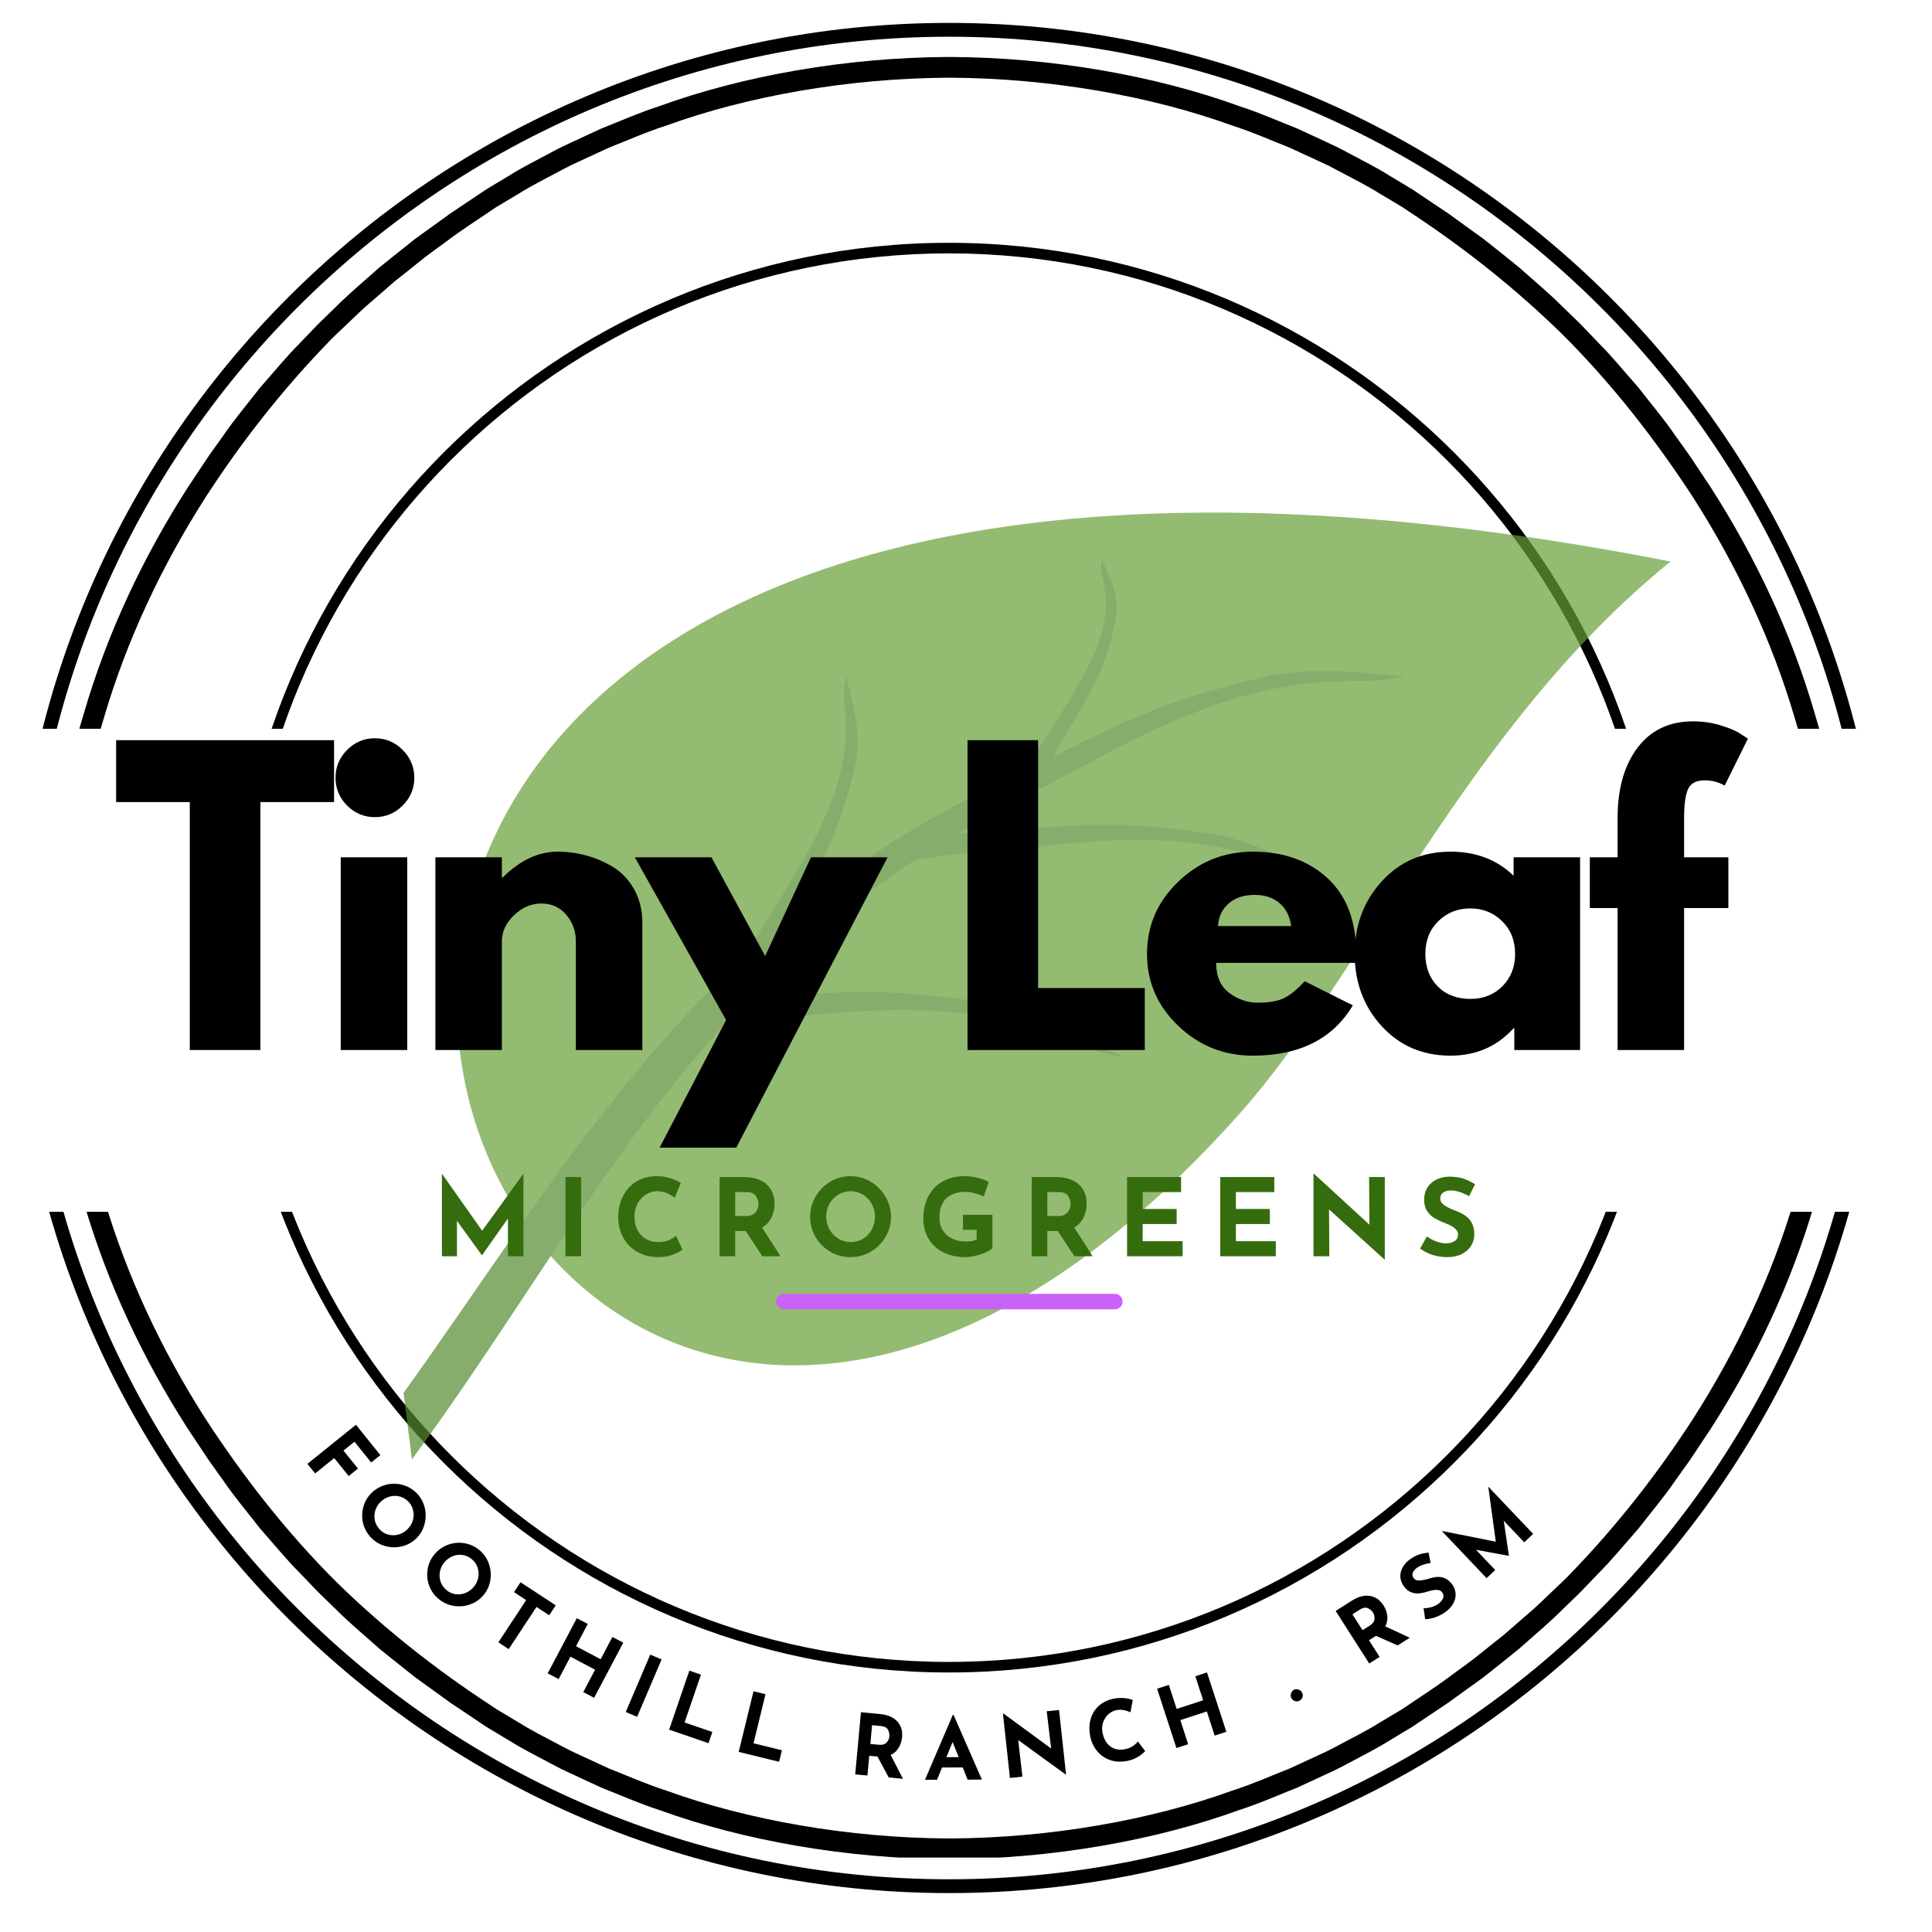 <svg xmlns="http://www.w3.org/2000/svg" xmlns:xlink="http://www.w3.org/1999/xlink" width="500" zoomAndPan="magnify" viewBox="0 0 375 375" height="500" preserveAspectRatio="xMidYMid meet" version="1.0"><defs><filter x="0%" y="0%" width="100%" height="100%" id="d1459c93ce"><feColorMatrix values="0 0 0 0 1 0 0 0 0 1 0 0 0 0 1 0 0 0 1 0" color-interpolation-filters="sRGB"/></filter><g/><clipPath id="92f0ae5655"><path d="M 2.742 4.445 L 365.742 4.445 L 365.742 367.445 L 2.742 367.445 Z M 2.742 4.445 " clip-rule="nonzero"/></clipPath><clipPath id="b5789cd50a"><path d="M 9.348 11.055 L 358.848 11.055 L 358.848 360.555 L 9.348 360.555 Z M 9.348 11.055 " clip-rule="nonzero"/></clipPath><clipPath id="5d61e313d0"><path d="M 45.426 47.129 L 322.926 47.129 L 322.926 324.629 L 45.426 324.629 Z M 45.426 47.129 " clip-rule="nonzero"/></clipPath><clipPath id="c85ee01498"><path d="M 0 141.461 L 375 141.461 L 375 235.211 L 0 235.211 Z M 0 141.461 " clip-rule="nonzero"/></clipPath><mask id="577e846789"><g filter="url(#d1459c93ce)"><rect x="-37.5" width="450" fill="#000000" y="-37.5" height="450" fill-opacity="0.71"/></g></mask><clipPath id="7cd4b819c5"><path d="M 10.332 0.496 L 246.262 0.496 L 246.262 166.387 L 10.332 166.387 Z M 10.332 0.496 " clip-rule="nonzero"/></clipPath><clipPath id="a9d0a07af9"><path d="M 0.324 31 L 195 31 L 195 184.246 L 0.324 184.246 Z M 0.324 31 " clip-rule="nonzero"/></clipPath><clipPath id="2685a35a74"><rect x="0" width="248" y="0" height="185"/></clipPath></defs><rect x="-37.5" width="450" fill="#ffffff" y="-37.5" height="450" fill-opacity="1"/><rect x="-37.5" width="450" fill="#ffffff" y="-37.5" height="450" fill-opacity="1"/><g clip-path="url(#92f0ae5655)"><path fill="#000000" d="M 184.242 367.445 C 84.191 367.445 2.742 285.996 2.742 185.945 C 2.742 85.898 84.191 4.445 184.242 4.445 C 284.289 4.445 365.742 85.898 365.742 185.945 C 365.742 285.996 284.289 367.445 184.242 367.445 Z M 184.242 7.129 C 85.625 7.129 5.422 87.328 5.422 185.945 C 5.422 284.566 85.625 364.766 184.242 364.766 C 282.859 364.766 363.059 284.566 363.059 185.945 C 363.059 87.328 282.859 7.129 184.242 7.129 Z M 184.242 7.129 " fill-opacity="1" fill-rule="nonzero"/></g><g clip-path="url(#b5789cd50a)"><path fill="#000000" d="M 348.344 232.602 C 343.91 247.699 337.137 262.023 328.734 275.215 C 321.797 285.953 313.91 296.043 305.047 305.219 C 303.898 306.473 302.621 307.598 301.402 308.781 C 300.164 309.941 298.961 311.145 297.699 312.277 L 293.855 315.617 L 291.934 317.289 L 289.941 318.875 L 285.965 322.055 C 284.613 323.086 283.223 324.059 281.859 325.066 C 279.16 327.133 276.289 328.949 273.477 330.863 C 273.07 331.137 272.645 331.418 272.203 331.719 C 271.742 331.992 271.27 332.281 270.77 332.578 C 269.777 333.172 268.711 333.809 267.574 334.488 C 265.328 335.898 262.672 337.227 259.805 338.754 C 259.082 339.125 258.359 339.531 257.594 339.898 C 256.828 340.254 256.047 340.617 255.25 340.988 C 253.656 341.723 252.004 342.488 250.297 343.273 C 246.805 344.641 243.16 346.281 239.184 347.555 C 223.492 353.242 203.91 356.762 184.258 356.844 C 164.605 356.762 145.023 353.242 129.332 347.555 C 125.355 346.281 121.715 344.641 118.215 343.273 C 116.512 342.488 114.863 341.723 113.266 340.988 C 112.469 340.617 111.688 340.254 110.918 339.898 C 110.156 339.535 109.434 339.125 108.711 338.754 C 105.844 337.23 103.184 335.898 100.941 334.488 C 99.805 333.809 98.738 333.172 97.746 332.578 C 97.25 332.281 96.773 331.996 96.316 331.719 C 95.871 331.422 95.445 331.137 95.039 330.863 C 84.363 323.867 74.332 315.918 65.219 306.992 C 55.602 297.387 47.195 286.625 39.781 275.219 C 31.375 262.023 24.605 247.699 20.172 232.602 C 15.555 217.551 13.418 201.758 13.281 185.961 C 13.418 170.168 15.555 154.375 20.172 139.324 C 24.605 124.227 31.375 109.902 39.781 96.711 C 46.715 85.973 54.605 75.883 63.469 66.707 C 64.617 65.453 65.895 64.328 67.113 63.145 C 68.352 61.984 69.551 60.781 70.816 59.648 L 74.66 56.309 L 76.578 54.633 L 78.574 53.051 L 82.551 49.871 C 83.902 48.84 85.293 47.867 86.656 46.859 C 89.355 44.793 92.227 42.977 95.039 41.062 C 95.441 40.789 95.871 40.508 96.312 40.207 C 96.77 39.934 97.246 39.645 97.742 39.348 C 98.734 38.754 99.805 38.117 100.941 37.438 C 103.184 36.027 105.844 34.699 108.711 33.172 C 109.434 32.801 110.156 32.395 110.918 32.027 C 111.688 31.672 112.469 31.309 113.266 30.938 C 114.859 30.203 116.512 29.438 118.215 28.652 C 121.711 27.285 125.355 25.645 129.328 24.371 C 145.023 18.684 164.605 15.164 184.258 15.082 C 203.91 15.164 223.492 18.684 239.184 24.371 C 243.16 25.645 246.801 27.285 250.297 28.652 C 252.004 29.438 253.652 30.203 255.246 30.938 C 256.047 31.309 256.828 31.672 257.594 32.027 C 258.355 32.391 259.082 32.801 259.801 33.172 C 262.672 34.695 265.328 36.027 267.574 37.438 C 268.711 38.117 269.777 38.754 270.77 39.348 C 271.266 39.645 271.742 39.93 272.199 40.207 C 272.645 40.504 273.07 40.789 273.477 41.062 C 284.152 48.059 294.18 56.008 303.297 64.934 C 312.914 74.539 321.32 85.301 328.734 96.707 C 337.137 109.902 343.91 124.227 348.344 139.324 C 352.961 154.375 355.098 170.168 355.234 185.961 C 355.098 201.758 352.961 217.551 348.344 232.602 Z M 359.164 185.848 L 359.16 185.832 C 359.02 169.707 356.848 153.566 352.148 138.18 C 347.633 122.746 340.711 108.098 332.082 94.641 L 327.934 88.406 C 327.934 88.406 326.734 86.73 324.938 84.215 C 323.207 81.648 320.559 78.484 318.027 75.234 C 315.301 72.145 312.688 68.957 310.488 66.785 C 308.352 64.555 306.926 63.066 306.926 63.066 C 306.926 63.066 306.566 62.699 305.918 62.074 C 305.27 61.449 304.344 60.555 303.234 59.48 C 301.066 57.273 297.922 54.617 294.836 51.887 C 293.254 50.574 291.625 49.312 290.121 48.102 C 289.363 47.5 288.633 46.922 287.941 46.367 C 287.227 45.852 286.547 45.363 285.918 44.91 C 283.414 43.102 281.746 41.898 281.746 41.898 C 281.746 41.898 281.383 41.602 280.793 41.223 C 280.211 40.832 279.434 40.312 278.656 39.793 C 277.102 38.754 275.547 37.711 275.547 37.711 C 275.133 37.434 274.699 37.137 274.246 36.832 C 273.777 36.547 273.293 36.254 272.785 35.949 C 271.77 35.336 270.68 34.684 269.52 33.984 C 267.223 32.539 264.508 31.172 261.57 29.609 C 260.836 29.227 260.094 28.812 259.312 28.438 C 258.527 28.07 257.727 27.695 256.914 27.316 C 255.285 26.562 253.594 25.777 251.848 24.969 C 248.273 23.566 244.543 21.891 240.477 20.578 C 224.418 14.746 204.367 11.133 184.258 11.055 C 164.148 11.133 144.098 14.746 128.039 20.582 C 123.973 21.891 120.242 23.566 116.664 24.973 C 114.922 25.777 113.23 26.562 111.602 27.32 C 110.785 27.699 109.984 28.07 109.199 28.438 C 108.418 28.812 107.68 29.227 106.941 29.609 C 104.008 31.172 101.289 32.539 98.996 33.984 C 97.832 34.684 96.742 35.34 95.727 35.949 C 95.223 36.254 94.734 36.551 94.27 36.832 C 93.812 37.141 93.379 37.434 92.965 37.711 C 92.965 37.711 91.41 38.754 89.855 39.793 C 89.082 40.312 88.305 40.832 87.723 41.223 C 87.133 41.602 86.77 41.898 86.77 41.898 C 86.77 41.898 85.102 43.102 82.594 44.91 C 81.969 45.363 81.289 45.852 80.574 46.367 C 79.879 46.922 79.148 47.5 78.395 48.102 C 76.891 49.312 75.262 50.574 73.676 51.887 C 70.594 54.617 67.449 57.273 65.281 59.48 C 64.172 60.555 63.246 61.449 62.598 62.074 C 61.949 62.699 61.59 63.066 61.59 63.066 C 61.59 63.066 60.164 64.555 58.027 66.785 C 55.828 68.957 53.215 72.145 50.488 75.234 C 47.957 78.484 45.305 81.648 43.578 84.215 C 41.777 86.73 40.578 88.406 40.578 88.406 L 36.434 94.641 C 27.805 108.098 20.883 122.75 16.363 138.18 C 11.664 153.57 9.496 169.707 9.355 185.836 L 9.352 185.848 L 9.348 185.961 L 9.352 186.078 L 9.355 186.094 C 9.496 202.219 11.664 218.359 16.363 233.746 C 20.883 249.18 27.805 263.828 36.434 277.285 L 40.582 283.52 C 40.582 283.52 41.781 285.195 43.578 287.711 C 45.309 290.277 47.957 293.441 50.488 296.691 C 53.215 299.781 55.828 302.969 58.027 305.141 C 60.164 307.371 61.59 308.859 61.59 308.859 C 61.59 308.859 61.949 309.227 62.598 309.852 C 63.246 310.477 64.172 311.371 65.281 312.445 C 67.449 314.652 70.594 317.309 73.676 320.039 C 75.262 321.352 76.891 322.613 78.395 323.824 C 79.148 324.426 79.879 325.004 80.574 325.559 C 81.289 326.074 81.969 326.562 82.594 327.016 C 85.102 328.824 86.77 330.027 86.77 330.027 C 86.77 330.027 87.133 330.324 87.723 330.703 C 88.305 331.094 89.082 331.613 89.855 332.133 C 91.41 333.172 92.965 334.215 92.965 334.215 C 93.379 334.492 93.816 334.789 94.27 335.094 C 94.734 335.379 95.223 335.672 95.73 335.977 C 96.742 336.59 97.836 337.242 98.996 337.941 C 101.293 339.387 104.008 340.754 106.941 342.316 C 107.68 342.699 108.422 343.113 109.199 343.488 C 109.984 343.855 110.785 344.23 111.602 344.609 C 113.23 345.363 114.922 346.148 116.668 346.957 C 120.242 348.359 123.973 350.035 128.039 351.348 C 144.098 357.18 164.148 360.789 184.258 360.871 C 204.367 360.789 224.418 357.18 240.477 351.344 C 244.543 350.035 248.273 348.359 251.848 346.953 C 253.594 346.148 255.285 345.363 256.914 344.605 C 257.73 344.227 258.531 343.855 259.316 343.488 C 260.094 343.113 260.836 342.699 261.574 342.316 C 264.508 340.754 267.223 339.387 269.52 337.941 C 270.68 337.242 271.77 336.586 272.785 335.977 C 273.293 335.672 273.781 335.375 274.246 335.094 C 274.703 334.785 275.137 334.492 275.551 334.215 C 275.551 334.215 277.102 333.172 278.656 332.133 C 279.434 331.613 280.211 331.094 280.793 330.703 C 281.383 330.324 281.746 330.027 281.746 330.027 C 281.746 330.027 283.414 328.824 285.918 327.016 C 286.547 326.562 287.227 326.074 287.941 325.559 C 288.633 325.004 289.363 324.426 290.121 323.824 C 291.625 322.613 293.254 321.352 294.836 320.039 C 297.922 317.309 301.066 314.652 303.234 312.445 C 304.344 311.371 305.27 310.477 305.918 309.852 C 306.566 309.227 306.926 308.859 306.926 308.859 C 306.926 308.859 308.352 307.371 310.488 305.141 C 312.688 302.969 315.301 299.781 318.027 296.691 C 320.559 293.441 323.207 290.277 324.938 287.711 C 326.738 285.195 327.934 283.52 327.934 283.52 L 332.082 277.285 C 340.711 263.828 347.633 249.176 352.148 233.746 C 356.848 218.355 359.02 202.219 359.16 186.09 L 359.164 186.078 L 359.164 185.848 " fill-opacity="1" fill-rule="nonzero"/></g><g clip-path="url(#5d61e313d0)"><path fill="#000000" d="M 184.176 324.629 C 107.691 324.629 45.426 262.363 45.426 185.879 C 45.426 109.398 107.691 47.129 184.176 47.129 C 260.656 47.129 322.926 109.398 322.926 185.879 C 322.926 262.363 260.656 324.629 184.176 324.629 Z M 184.176 49.18 C 108.785 49.18 47.477 110.492 47.477 185.879 C 47.477 261.27 108.785 322.578 184.176 322.578 C 259.562 322.578 320.875 261.27 320.875 185.879 C 320.875 110.492 259.562 49.18 184.176 49.18 Z M 184.176 49.18 " fill-opacity="1" fill-rule="nonzero"/></g><g clip-path="url(#c85ee01498)"><path fill="#ffffff" d="M -34.688 141.461 L 403.312 141.461 L 403.312 235.211 L -34.688 235.211 Z M -34.688 141.461 " fill-opacity="1" fill-rule="nonzero"/></g><g mask="url(#577e846789)"><g transform="matrix(1, 0, 0, 1, 78, 99)"><g clip-path="url(#2685a35a74)"><g clip-path="url(#7cd4b819c5)"><path fill="#689f38" d="M 246.262 9.988 C 206.945 41.781 186.84 90.055 162.418 117.379 C 7.453 290.746 -114.402 -60.535 246.262 9.988 " fill-opacity="1" fill-rule="evenodd"/></g><g clip-path="url(#a9d0a07af9)"><path fill="#558b2f" d="M 0.324 171.371 C 31.582 127.871 56.852 81.508 114.754 53.645 C 138.211 42.355 142.938 38.121 169.191 31.93 L 168.906 32 C 179.824 30.531 184.379 31.488 194.848 32.305 C 186.395 33.523 192.43 32.953 182.164 33.215 C 157.438 33.859 138.219 46.863 116.898 57.875 C 56.918 88.855 36.875 136.781 1.957 184.27 L 0.324 171.371 " fill-opacity="1" fill-rule="evenodd"/></g><path fill="#558b2f" d="M 97.129 63.82 C 101.262 63.262 105.504 62.852 109.879 62.605 C 131.828 61.367 136.879 59.586 159.371 63.234 L 159.129 63.199 C 168.125 65.574 171.379 67.793 179.289 71.816 C 172.297 70.039 177.195 71.539 169.09 68.43 C 149.574 60.941 130.383 64.891 110.195 66.605 C 105.758 66.98 101.48 67.516 97.34 68.195 C 97.832 66.766 97.75 65.195 97.129 63.82 " fill-opacity="1" fill-rule="evenodd"/><path fill="#558b2f" d="M 57.18 95.422 C 57.418 95.406 57.652 95.391 57.891 95.375 C 83.875 93.91 89.852 91.805 116.477 96.121 L 116.184 96.074 C 126.84 98.895 130.684 101.516 140.051 106.273 C 131.773 104.172 137.57 105.949 127.977 102.27 C 104.875 93.41 82.164 98.082 58.266 100.109 L 57.754 100.156 C 58.117 98.566 57.914 96.883 57.18 95.422 " fill-opacity="1" fill-rule="evenodd"/><path fill="#558b2f" d="M 122.301 54.453 C 123.883 52.156 125.355 49.805 126.707 47.383 C 133.492 35.223 136.461 32.379 138.781 20.07 L 138.75 20.203 C 138.812 15.305 137.551 13.574 135.789 9.328 C 135.672 13.133 135.508 10.473 136.371 14.859 C 138.43 25.41 129.801 36.125 123.02 47.328 C 121.527 49.785 119.926 52.164 118.23 54.469 C 119.699 54.156 121.164 54.152 122.301 54.453 " fill-opacity="1" fill-rule="evenodd"/><path fill="#558b2f" d="M 70.266 88.223 C 70.352 88.066 70.441 87.914 70.527 87.754 C 80.059 70.551 83.895 66.734 88.246 48.637 L 88.195 48.832 C 88.926 41.504 87.695 38.727 86.215 32.102 C 85.57 37.785 85.738 33.777 86.145 40.469 C 87.121 56.586 75.645 71.355 66.246 87.125 L 66.043 87.465 C 67.637 87.348 69.141 87.617 70.266 88.223 " fill-opacity="1" fill-rule="evenodd"/></g></g></g><path stroke-linecap="round" transform="matrix(0.75, 0, 0, 0.75, 150.634, 251.136)" fill="none" stroke-linejoin="miter" d="M 1.999 2.001 L 87.676 2.001 " stroke="#c862f8" stroke-width="4" stroke-opacity="1" stroke-miterlimit="4"/><g fill="#356d0e" fill-opacity="1"><g transform="translate(83.79, 243.836)"><g><path d="M 17.812 -16 L 17.812 0 L 14.797 0 L 14.797 -7.328 L 9.781 -0.203 L 9.734 -0.203 L 4.906 -6.875 L 4.906 0 L 1.984 0 L 1.984 -16 L 2 -16 L 9.797 -4.953 L 17.781 -16 Z M 17.812 -16 "/></g></g></g><g fill="#356d0e" fill-opacity="1"><g transform="translate(107.772, 243.836)"><g><path d="M 5.016 -15.375 L 5.016 0 L 1.984 0 L 1.984 -15.375 Z M 5.016 -15.375 "/></g></g></g><g fill="#356d0e" fill-opacity="1"><g transform="translate(118.949, 243.836)"><g><path d="M 13.516 -1.281 C 13.129 -0.957 12.508 -0.633 11.656 -0.312 C 10.801 0.008 9.875 0.172 8.875 0.172 C 7.27 0.172 5.875 -0.176 4.688 -0.875 C 3.508 -1.57 2.609 -2.508 1.984 -3.688 C 1.359 -4.863 1.047 -6.156 1.047 -7.562 C 1.047 -9.102 1.359 -10.477 1.984 -11.688 C 2.609 -12.906 3.484 -13.852 4.609 -14.531 C 5.742 -15.207 7.047 -15.547 8.516 -15.547 C 9.453 -15.547 10.316 -15.422 11.109 -15.172 C 11.898 -14.922 12.598 -14.609 13.203 -14.234 L 12.016 -11.359 C 10.91 -12.203 9.781 -12.625 8.625 -12.625 C 7.844 -12.625 7.109 -12.406 6.422 -11.969 C 5.742 -11.539 5.203 -10.953 4.797 -10.203 C 4.398 -9.461 4.203 -8.641 4.203 -7.734 C 4.203 -6.742 4.391 -5.875 4.766 -5.125 C 5.141 -4.383 5.676 -3.801 6.375 -3.375 C 7.07 -2.957 7.883 -2.75 8.812 -2.75 C 9.562 -2.75 10.234 -2.867 10.828 -3.109 C 11.43 -3.359 11.91 -3.648 12.266 -3.984 Z M 13.516 -1.281 "/></g></g></g><g fill="#356d0e" fill-opacity="1"><g transform="translate(137.688, 243.836)"><g><path d="M 10.281 0 L 7.047 -4.891 L 5.016 -4.891 L 5.016 0 L 1.984 0 L 1.984 -15.375 L 6.641 -15.375 C 8.547 -15.375 10.023 -14.91 11.078 -13.984 C 12.129 -13.055 12.656 -11.789 12.656 -10.188 C 12.656 -9.25 12.457 -8.363 12.062 -7.531 C 11.664 -6.695 11.055 -6.047 10.234 -5.578 L 13.812 0 Z M 5.016 -7.812 L 7.172 -7.812 C 7.984 -7.812 8.578 -8.051 8.953 -8.531 C 9.336 -9.008 9.531 -9.531 9.531 -10.094 C 9.531 -10.645 9.367 -11.176 9.047 -11.688 C 8.723 -12.195 8.102 -12.453 7.188 -12.453 L 5.016 -12.453 Z M 5.016 -7.812 "/></g></g></g><g fill="#356d0e" fill-opacity="1"><g transform="translate(156.197, 243.836)"><g><path d="M 1.047 -7.672 C 1.047 -9.055 1.395 -10.352 2.094 -11.562 C 2.801 -12.781 3.754 -13.75 4.953 -14.469 C 6.16 -15.188 7.469 -15.547 8.875 -15.547 C 10.281 -15.547 11.586 -15.188 12.797 -14.469 C 14.004 -13.75 14.961 -12.781 15.672 -11.562 C 16.391 -10.352 16.75 -9.055 16.75 -7.672 C 16.75 -6.242 16.391 -4.93 15.672 -3.734 C 14.961 -2.535 14.004 -1.582 12.797 -0.875 C 11.586 -0.176 10.281 0.172 8.875 0.172 C 7.457 0.172 6.148 -0.176 4.953 -0.875 C 3.754 -1.582 2.801 -2.535 2.094 -3.734 C 1.395 -4.93 1.047 -6.242 1.047 -7.672 Z M 4.172 -7.672 C 4.172 -6.773 4.383 -5.953 4.812 -5.203 C 5.238 -4.453 5.816 -3.852 6.547 -3.406 C 7.273 -2.969 8.086 -2.75 8.984 -2.75 C 9.848 -2.75 10.633 -2.969 11.344 -3.406 C 12.051 -3.852 12.609 -4.445 13.016 -5.188 C 13.422 -5.938 13.625 -6.766 13.625 -7.672 C 13.625 -8.586 13.414 -9.422 13 -10.172 C 12.582 -10.922 12.016 -11.516 11.297 -11.953 C 10.578 -12.398 9.781 -12.625 8.906 -12.625 C 8.02 -12.625 7.219 -12.398 6.5 -11.953 C 5.789 -11.516 5.223 -10.922 4.797 -10.172 C 4.379 -9.422 4.172 -8.586 4.172 -7.672 Z M 4.172 -7.672 "/></g></g></g><g fill="#356d0e" fill-opacity="1"><g transform="translate(178.173, 243.836)"><g><path d="M 14.453 -1.547 C 14.211 -1.297 13.789 -1.035 13.188 -0.766 C 12.582 -0.492 11.914 -0.27 11.188 -0.094 C 10.457 0.082 9.789 0.172 9.188 0.172 C 7.562 0.172 6.129 -0.145 4.891 -0.781 C 3.66 -1.414 2.711 -2.289 2.047 -3.406 C 1.379 -4.531 1.047 -5.812 1.047 -7.25 C 1.047 -9.039 1.398 -10.562 2.109 -11.812 C 2.816 -13.062 3.77 -13.992 4.969 -14.609 C 6.164 -15.234 7.488 -15.547 8.938 -15.547 C 9.875 -15.547 10.754 -15.441 11.578 -15.234 C 12.398 -15.023 13.125 -14.754 13.75 -14.422 L 12.766 -11.594 C 12.359 -11.812 11.801 -12.016 11.094 -12.203 C 10.395 -12.398 9.812 -12.5 9.344 -12.5 C 7.664 -12.5 6.383 -12.078 5.5 -11.234 C 4.613 -10.398 4.172 -9.16 4.172 -7.516 C 4.172 -6.566 4.383 -5.738 4.812 -5.031 C 5.25 -4.332 5.852 -3.797 6.625 -3.422 C 7.406 -3.047 8.289 -2.859 9.281 -2.859 C 10.227 -2.859 10.93 -2.992 11.391 -3.266 L 11.391 -5.125 L 8.734 -5.125 L 8.734 -8.047 L 14.453 -8.047 Z M 14.453 -1.547 "/></g></g></g><g fill="#356d0e" fill-opacity="1"><g transform="translate(198.27, 243.836)"><g><path d="M 10.281 0 L 7.047 -4.891 L 5.016 -4.891 L 5.016 0 L 1.984 0 L 1.984 -15.375 L 6.641 -15.375 C 8.547 -15.375 10.023 -14.91 11.078 -13.984 C 12.129 -13.055 12.656 -11.789 12.656 -10.188 C 12.656 -9.25 12.457 -8.363 12.062 -7.531 C 11.664 -6.695 11.055 -6.047 10.234 -5.578 L 13.812 0 Z M 5.016 -7.812 L 7.172 -7.812 C 7.984 -7.812 8.578 -8.051 8.953 -8.531 C 9.336 -9.008 9.531 -9.531 9.531 -10.094 C 9.531 -10.645 9.367 -11.176 9.047 -11.688 C 8.723 -12.195 8.102 -12.453 7.188 -12.453 L 5.016 -12.453 Z M 5.016 -7.812 "/></g></g></g><g fill="#356d0e" fill-opacity="1"><g transform="translate(216.779, 243.836)"><g><path d="M 12.469 -15.375 L 12.469 -12.453 L 5.016 -12.453 L 5.016 -9.172 L 11.609 -9.172 L 11.609 -6.25 L 5.016 -6.25 L 5.016 -2.922 L 12.766 -2.922 L 12.766 0 L 1.984 0 L 1.984 -15.375 Z M 12.469 -15.375 "/></g></g></g><g fill="#356d0e" fill-opacity="1"><g transform="translate(234.87, 243.836)"><g><path d="M 12.469 -15.375 L 12.469 -12.453 L 5.016 -12.453 L 5.016 -9.172 L 11.609 -9.172 L 11.609 -6.25 L 5.016 -6.25 L 5.016 -2.922 L 12.766 -2.922 L 12.766 0 L 1.984 0 L 1.984 -15.375 Z M 12.469 -15.375 "/></g></g></g><g fill="#356d0e" fill-opacity="1"><g transform="translate(252.962, 243.836)"><g><path d="M 15.828 -15.375 L 15.828 0.625 L 15.75 0.625 L 5 -9.094 L 5.062 0 L 1.984 0 L 1.984 -15.984 L 2.109 -15.984 L 12.844 -6.125 L 12.781 -15.375 Z M 15.828 -15.375 "/></g></g></g><g fill="#356d0e" fill-opacity="1"><g transform="translate(274.959, 243.836)"><g><path d="M 10.188 -11.656 C 8.852 -12.395 7.691 -12.766 6.703 -12.766 C 6.035 -12.766 5.516 -12.629 5.141 -12.359 C 4.773 -12.098 4.594 -11.703 4.594 -11.172 C 4.594 -10.691 4.859 -10.266 5.391 -9.891 C 5.93 -9.523 6.648 -9.176 7.547 -8.844 C 8.266 -8.57 8.879 -8.266 9.391 -7.922 C 9.91 -7.586 10.344 -7.117 10.688 -6.516 C 11.031 -5.922 11.203 -5.16 11.203 -4.234 C 11.203 -3.441 10.992 -2.707 10.578 -2.031 C 10.172 -1.363 9.566 -0.828 8.766 -0.422 C 7.973 -0.023 7.031 0.172 5.938 0.172 C 5.008 0.172 4.094 0.035 3.188 -0.234 C 2.289 -0.504 1.453 -0.922 0.672 -1.484 L 2 -3.844 C 2.531 -3.457 3.133 -3.133 3.812 -2.875 C 4.5 -2.625 5.113 -2.5 5.656 -2.5 C 6.301 -2.5 6.859 -2.633 7.328 -2.906 C 7.805 -3.188 8.047 -3.629 8.047 -4.234 C 8.047 -5.035 7.301 -5.727 5.812 -6.312 C 4.926 -6.656 4.191 -6.988 3.609 -7.312 C 3.023 -7.633 2.52 -8.094 2.094 -8.688 C 1.676 -9.289 1.469 -10.047 1.469 -10.953 C 1.469 -12.273 1.898 -13.336 2.766 -14.141 C 3.641 -14.953 4.801 -15.391 6.25 -15.453 C 7.383 -15.453 8.332 -15.32 9.094 -15.062 C 9.863 -14.812 10.613 -14.445 11.344 -13.969 Z M 10.188 -11.656 "/></g></g></g><g fill="#000000" fill-opacity="1"><g transform="translate(58.683, 282.918)"><g><path d="M 15.141 -0.484 L 13.359 0.953 L 10.125 -3.078 L 7.984 -1.359 L 10.797 2.125 L 9 3.578 L 6.188 0.094 L 2.484 3.078 L 0.984 1.219 L 10.406 -6.375 Z M 15.141 -0.484 "/></g></g></g><g fill="#000000" fill-opacity="1"><g transform="translate(67.249, 293.414)"><g><path d="M 4.875 -3.641 C 5.664 -4.41 6.594 -4.938 7.656 -5.219 C 8.727 -5.5 9.797 -5.492 10.859 -5.203 C 11.922 -4.922 12.844 -4.383 13.625 -3.594 C 14.406 -2.801 14.926 -1.867 15.188 -0.797 C 15.445 0.266 15.438 1.332 15.156 2.406 C 14.883 3.477 14.352 4.398 13.562 5.172 C 12.77 5.953 11.836 6.473 10.766 6.734 C 9.691 6.992 8.625 6.977 7.562 6.688 C 6.508 6.406 5.594 5.867 4.812 5.078 C 4.031 4.273 3.504 3.344 3.234 2.281 C 2.973 1.219 2.984 0.16 3.266 -0.891 C 3.547 -1.941 4.082 -2.859 4.875 -3.641 Z M 6.609 -1.891 C 6.109 -1.398 5.766 -0.828 5.578 -0.172 C 5.391 0.484 5.375 1.133 5.531 1.781 C 5.688 2.426 6.016 3.004 6.516 3.516 C 6.984 3.992 7.535 4.312 8.172 4.469 C 8.805 4.625 9.445 4.613 10.094 4.438 C 10.75 4.258 11.328 3.922 11.828 3.422 C 12.348 2.91 12.703 2.328 12.891 1.672 C 13.078 1.016 13.094 0.367 12.938 -0.266 C 12.789 -0.91 12.477 -1.477 12 -1.969 C 11.508 -2.469 10.941 -2.797 10.297 -2.953 C 9.66 -3.117 9.016 -3.109 8.359 -2.922 C 7.711 -2.742 7.129 -2.398 6.609 -1.891 Z M 6.609 -1.891 "/></g></g></g><g fill="#000000" fill-opacity="1"><g transform="translate(79.847, 305.913)"><g><path d="M 4.438 -4.172 C 5.133 -5.023 6 -5.648 7.031 -6.047 C 8.062 -6.441 9.117 -6.555 10.203 -6.391 C 11.297 -6.223 12.273 -5.789 13.141 -5.094 C 14.004 -4.395 14.625 -3.531 15 -2.5 C 15.383 -1.477 15.5 -0.414 15.344 0.688 C 15.188 1.789 14.758 2.77 14.062 3.625 C 13.363 4.488 12.492 5.109 11.453 5.484 C 10.422 5.859 9.363 5.961 8.281 5.797 C 7.195 5.629 6.223 5.195 5.359 4.5 C 4.484 3.789 3.852 2.926 3.469 1.906 C 3.094 0.883 2.984 -0.164 3.141 -1.25 C 3.305 -2.332 3.738 -3.305 4.438 -4.172 Z M 6.359 -2.609 C 5.922 -2.066 5.645 -1.457 5.531 -0.781 C 5.414 -0.113 5.469 0.531 5.688 1.156 C 5.914 1.781 6.305 2.316 6.859 2.766 C 7.391 3.191 7.977 3.445 8.625 3.531 C 9.281 3.613 9.914 3.523 10.531 3.266 C 11.156 3.016 11.691 2.613 12.141 2.062 C 12.598 1.5 12.883 0.879 13 0.203 C 13.113 -0.461 13.055 -1.102 12.828 -1.719 C 12.609 -2.344 12.234 -2.867 11.703 -3.297 C 11.16 -3.742 10.562 -4.008 9.906 -4.094 C 9.258 -4.188 8.617 -4.102 7.984 -3.844 C 7.359 -3.582 6.816 -3.172 6.359 -2.609 Z M 6.359 -2.609 "/></g></g></g><g fill="#000000" fill-opacity="1"><g transform="translate(93.769, 316.815)"><g><path d="M 14.094 -5.219 L 12.828 -3.297 L 10.359 -4.906 L 4.969 3.281 L 2.969 1.953 L 8.359 -6.234 L 6 -7.781 L 7.266 -9.703 Z M 14.094 -5.219 "/></g></g></g><g fill="#000000" fill-opacity="1"><g transform="translate(104.929, 324.062)"><g><path d="M 10.391 5.484 L 8.281 4.375 L 10.578 0.031 L 5.797 -2.5 L 3.5 1.844 L 1.375 0.734 L 7.031 -9.969 L 9.156 -8.859 L 6.875 -4.531 L 11.656 -2 L 13.938 -6.328 L 16.047 -5.219 Z M 10.391 5.484 "/></g></g></g><g fill="#000000" fill-opacity="1"><g transform="translate(120.023, 331.691)"><g><path d="M 8.391 -9.594 L 3.641 1.547 L 1.438 0.609 L 6.188 -10.531 Z M 8.391 -9.594 "/></g></g></g><g fill="#000000" fill-opacity="1"><g transform="translate(128.395, 335.225)"><g><path d="M 7.656 -10.172 L 4.484 -0.891 L 9.875 0.953 L 9.125 3.125 L 1.484 0.5 L 5.406 -10.953 Z M 7.656 -10.172 "/></g></g></g><g fill="#000000" fill-opacity="1"><g transform="translate(141.865, 339.667)"><g><path d="M 6.719 -10.828 L 4.391 -1.297 L 9.906 0.062 L 9.359 2.297 L 1.516 0.375 L 4.391 -11.391 Z M 6.719 -10.828 "/></g></g></g><g fill="#000000" fill-opacity="1"><g transform="translate(155.626, 342.805)"><g/></g></g><g fill="#000000" fill-opacity="1"><g transform="translate(164.436, 344.267)"><g><path d="M 8.062 0.734 L 5.875 -3.328 L 4.281 -3.469 L 3.938 0.359 L 1.562 0.141 L 2.672 -11.922 L 6.328 -11.578 C 7.816 -11.441 8.938 -10.973 9.688 -10.172 C 10.445 -9.367 10.77 -8.344 10.656 -7.094 C 10.582 -6.344 10.363 -5.656 10 -5.031 C 9.633 -4.414 9.113 -3.953 8.438 -3.641 L 10.828 1 Z M 4.5 -5.766 L 6.172 -5.609 C 6.816 -5.547 7.305 -5.688 7.641 -6.031 C 7.973 -6.383 8.156 -6.785 8.188 -7.234 C 8.227 -7.672 8.141 -8.098 7.922 -8.516 C 7.711 -8.941 7.242 -9.188 6.516 -9.25 L 4.828 -9.406 Z M 4.5 -5.766 "/></g></g></g><g fill="#000000" fill-opacity="1"><g transform="translate(179.333, 345.462)"><g><path d="M 7.531 -2.406 L 3.516 -2.391 L 2.547 -0.016 L 0.203 0 L 5.609 -12.609 L 5.75 -12.609 L 11.25 -0.047 L 8.484 -0.031 Z M 6.75 -4.406 L 5.562 -7.344 L 4.359 -4.391 Z M 6.75 -4.406 "/></g></g></g><g fill="#000000" fill-opacity="1"><g transform="translate(194.481, 345.279)"><g><path d="M 11.078 -13.375 L 12.438 -0.844 L 12.375 -0.844 L 3.156 -7.531 L 3.969 -0.438 L 1.547 -0.172 L 0.188 -12.688 L 0.281 -12.688 L 9.547 -5.891 L 8.688 -13.125 Z M 11.078 -13.375 "/></g></g></g><g fill="#000000" fill-opacity="1"><g transform="translate(212.073, 343.107)"><g><path d="M 10.203 -3.234 C 9.953 -2.922 9.523 -2.566 8.922 -2.172 C 8.316 -1.785 7.633 -1.508 6.875 -1.344 C 5.633 -1.082 4.5 -1.117 3.469 -1.453 C 2.445 -1.797 1.598 -2.367 0.922 -3.172 C 0.242 -3.973 -0.207 -4.91 -0.438 -5.984 C -0.695 -7.18 -0.688 -8.297 -0.406 -9.328 C -0.133 -10.367 0.379 -11.238 1.141 -11.938 C 1.898 -12.645 2.848 -13.125 3.984 -13.375 C 4.703 -13.52 5.383 -13.566 6.031 -13.516 C 6.688 -13.461 7.273 -13.336 7.797 -13.141 L 7.344 -10.75 C 6.363 -11.207 5.43 -11.344 4.547 -11.156 C 3.953 -11.02 3.426 -10.727 2.969 -10.281 C 2.52 -9.844 2.195 -9.301 2 -8.656 C 1.812 -8.02 1.797 -7.352 1.953 -6.656 C 2.117 -5.895 2.406 -5.254 2.812 -4.734 C 3.227 -4.223 3.738 -3.863 4.344 -3.656 C 4.957 -3.457 5.617 -3.438 6.328 -3.594 C 6.91 -3.719 7.41 -3.922 7.828 -4.203 C 8.254 -4.492 8.57 -4.789 8.781 -5.094 Z M 10.203 -3.234 "/></g></g></g><g fill="#000000" fill-opacity="1"><g transform="translate(226.857, 339.774)"><g><path d="M 11.172 -3.641 L 8.906 -2.891 L 7.391 -7.578 L 2.25 -5.906 L 3.766 -1.219 L 1.484 -0.484 L -2.266 -12 L 0.016 -12.734 L 1.531 -8.078 L 6.672 -9.75 L 5.156 -14.406 L 7.422 -15.156 Z M 11.172 -3.641 "/></g></g></g><g fill="#000000" fill-opacity="1"><g transform="translate(242.839, 334.247)"><g/></g></g><g fill="#000000" fill-opacity="1"><g transform="translate(250.93, 330.738)"><g><path d="M -0.297 -1.188 C -0.43 -1.477 -0.441 -1.781 -0.328 -2.094 C -0.211 -2.414 -0.016 -2.645 0.266 -2.781 C 0.516 -2.895 0.801 -2.895 1.125 -2.781 C 1.445 -2.676 1.676 -2.477 1.812 -2.188 C 1.969 -1.875 1.984 -1.566 1.859 -1.266 C 1.742 -0.961 1.555 -0.75 1.297 -0.625 C 1.016 -0.488 0.719 -0.469 0.406 -0.562 C 0.094 -0.656 -0.141 -0.863 -0.297 -1.188 Z M -0.297 -1.188 "/></g></g></g><g fill="#000000" fill-opacity="1"><g transform="translate(256.598, 327.977)"><g/></g></g><g fill="#000000" fill-opacity="1"><g transform="translate(264.456, 323.732)"><g><path d="M 6.828 -4.359 L 2.609 -6.219 L 1.266 -5.359 L 3.328 -2.125 L 1.312 -0.844 L -5.203 -11.047 L -2.109 -13.016 C -0.836 -13.828 0.336 -14.145 1.422 -13.969 C 2.516 -13.801 3.398 -13.188 4.078 -12.125 C 4.484 -11.5 4.727 -10.828 4.812 -10.109 C 4.895 -9.391 4.77 -8.703 4.438 -8.047 L 9.172 -5.844 Z M 0.016 -7.312 L 1.438 -8.219 C 1.988 -8.57 2.285 -8.984 2.328 -9.453 C 2.379 -9.93 2.285 -10.359 2.047 -10.734 C 1.816 -11.098 1.484 -11.379 1.047 -11.578 C 0.617 -11.785 0.098 -11.695 -0.516 -11.312 L -1.953 -10.391 Z M 0.016 -7.312 "/></g></g></g><g fill="#000000" fill-opacity="1"><g transform="translate(276.924, 315.538)"><g><path d="M 0.75 -12.172 C -0.438 -11.984 -1.336 -11.656 -1.953 -11.188 C -2.379 -10.852 -2.641 -10.516 -2.734 -10.172 C -2.828 -9.836 -2.75 -9.508 -2.5 -9.188 C -2.258 -8.875 -1.883 -8.734 -1.375 -8.766 C -0.875 -8.797 -0.266 -8.914 0.453 -9.125 C 1.023 -9.312 1.551 -9.422 2.031 -9.453 C 2.52 -9.492 3.016 -9.41 3.516 -9.203 C 4.016 -8.992 4.484 -8.602 4.922 -8.031 C 5.305 -7.539 5.531 -6.984 5.594 -6.359 C 5.664 -5.742 5.551 -5.117 5.25 -4.484 C 4.945 -3.859 4.457 -3.285 3.781 -2.766 C 3.207 -2.328 2.57 -1.973 1.875 -1.703 C 1.188 -1.43 0.461 -1.281 -0.297 -1.25 L -0.609 -3.375 C -0.078 -3.375 0.457 -3.457 1 -3.625 C 1.539 -3.801 1.984 -4.02 2.328 -4.281 C 2.723 -4.594 3.004 -4.941 3.172 -5.328 C 3.336 -5.723 3.27 -6.113 2.969 -6.5 C 2.594 -7 1.801 -7.078 0.594 -6.734 C -0.125 -6.516 -0.742 -6.363 -1.266 -6.281 C -1.785 -6.207 -2.316 -6.254 -2.859 -6.422 C -3.41 -6.586 -3.906 -6.957 -4.344 -7.531 C -4.977 -8.352 -5.223 -9.223 -5.078 -10.141 C -4.93 -11.066 -4.422 -11.898 -3.547 -12.641 C -2.836 -13.191 -2.18 -13.57 -1.578 -13.781 C -0.973 -13.988 -0.328 -14.117 0.359 -14.172 Z M 0.75 -12.172 "/></g></g></g><g fill="#000000" fill-opacity="1"><g transform="translate(287.424, 307.394)"><g><path d="M 1.469 -18.812 L 10.156 -9.672 L 8.438 -8.031 L 4.453 -12.219 L 5.453 -5.438 L 5.438 -5.406 L -0.938 -6.578 L 2.797 -2.656 L 1.125 -1.078 L -7.562 -10.219 L -7.547 -10.234 L 2.906 -8.156 L 1.453 -18.797 Z M 1.469 -18.812 "/></g></g></g><g fill="#000000" fill-opacity="1"><g transform="translate(301.075, 293.856)"><g/></g></g><g fill="#000000" fill-opacity="1"><g transform="translate(21.965, 203.809)"><g><path d="M 0.578 -48.125 L 0.578 -60.141 L 42.875 -60.141 L 42.875 -48.125 L 28.578 -48.125 L 28.578 0 L 14.875 0 L 14.875 -48.125 Z M 0.578 -48.125 "/></g></g></g><g fill="#000000" fill-opacity="1"><g transform="translate(61.764, 203.809)"><g><path d="M 5.609 -58.25 C 7.117 -59.758 8.914 -60.516 11 -60.516 C 13.094 -60.516 14.891 -59.758 16.391 -58.25 C 17.898 -56.738 18.656 -54.938 18.656 -52.844 C 18.656 -50.758 17.898 -48.961 16.391 -47.453 C 14.891 -45.953 13.094 -45.203 11 -45.203 C 8.914 -45.203 7.117 -45.953 5.609 -47.453 C 4.109 -48.961 3.359 -50.758 3.359 -52.844 C 3.359 -54.938 4.109 -56.738 5.609 -58.25 Z M 4.375 -37.406 L 4.375 0 L 17.281 0 L 17.281 -37.406 Z M 4.375 -37.406 "/></g></g></g><g fill="#000000" fill-opacity="1"><g transform="translate(80.133, 203.809)"><g><path d="M 4.375 0 L 4.375 -37.406 L 17.281 -37.406 L 17.281 -33.469 L 17.422 -33.469 C 20.773 -36.82 24.348 -38.5 28.141 -38.5 C 29.984 -38.5 31.816 -38.254 33.641 -37.766 C 35.461 -37.273 37.211 -36.52 38.891 -35.5 C 40.566 -34.477 41.926 -33.031 42.969 -31.156 C 44.02 -29.289 44.547 -27.117 44.547 -24.641 L 44.547 0 L 31.641 0 L 31.641 -21.141 C 31.641 -23.086 31.02 -24.789 29.781 -26.25 C 28.539 -27.707 26.926 -28.438 24.938 -28.438 C 22.988 -28.438 21.223 -27.68 19.641 -26.172 C 18.066 -24.66 17.281 -22.984 17.281 -21.141 L 17.281 0 Z M 4.375 0 "/></g></g></g><g fill="#000000" fill-opacity="1"><g transform="translate(124.67, 203.809)"><g><path d="M 32.734 -37.406 L 47.609 -37.406 L 18.234 18.953 L 3.359 18.953 L 16.266 -5.828 L -1.453 -37.406 L 13.422 -37.406 L 23.844 -18.234 Z M 32.734 -37.406 "/></g></g></g><g fill="#000000" fill-opacity="1"><g transform="translate(167.167, 203.809)"><g/></g></g><g fill="#000000" fill-opacity="1"><g transform="translate(183.421, 203.809)"><g><path d="M 18.078 -60.141 L 18.078 -12.031 L 38.781 -12.031 L 38.781 0 L 4.375 0 L 4.375 -60.141 Z M 18.078 -60.141 "/></g></g></g><g fill="#000000" fill-opacity="1"><g transform="translate(220.961, 203.809)"><g><path d="M 42.219 -16.922 L 15.094 -16.922 C 15.094 -14.297 15.941 -12.348 17.641 -11.078 C 19.336 -9.816 21.188 -9.188 23.188 -9.188 C 25.27 -9.188 26.922 -9.461 28.141 -10.016 C 29.359 -10.578 30.742 -11.688 32.297 -13.344 L 41.625 -8.672 C 37.738 -2.16 31.273 1.094 22.234 1.094 C 16.598 1.094 11.758 -0.836 7.719 -4.703 C 3.688 -8.566 1.672 -13.219 1.672 -18.656 C 1.672 -24.102 3.688 -28.77 7.719 -32.656 C 11.758 -36.551 16.598 -38.5 22.234 -38.5 C 28.16 -38.5 32.984 -36.785 36.703 -33.359 C 40.422 -29.93 42.281 -25.031 42.281 -18.656 C 42.281 -17.789 42.258 -17.211 42.219 -16.922 Z M 15.453 -24.062 L 29.672 -24.062 C 29.379 -26 28.613 -27.488 27.375 -28.531 C 26.133 -29.582 24.539 -30.109 22.594 -30.109 C 20.457 -30.109 18.758 -29.547 17.5 -28.422 C 16.238 -27.305 15.555 -25.852 15.453 -24.062 Z M 15.453 -24.062 "/></g></g></g><g fill="#000000" fill-opacity="1"><g transform="translate(261.271, 203.809)"><g><path d="M 6.922 -4.625 C 3.422 -8.445 1.672 -13.125 1.672 -18.656 C 1.672 -24.195 3.422 -28.891 6.922 -32.734 C 10.422 -36.578 14.867 -38.5 20.266 -38.5 C 25.223 -38.5 29.305 -36.941 32.516 -33.828 L 32.516 -37.406 L 45.422 -37.406 L 45.422 0 L 32.656 0 L 32.656 -4.234 L 32.516 -4.234 C 29.305 -0.68 25.223 1.094 20.266 1.094 C 14.867 1.094 10.422 -0.812 6.922 -4.625 Z M 17.891 -25 C 16.223 -23.352 15.391 -21.238 15.391 -18.656 C 15.391 -16.082 16.188 -13.984 17.781 -12.359 C 19.383 -10.734 21.5 -9.922 24.125 -9.922 C 26.656 -9.922 28.734 -10.742 30.359 -12.391 C 31.992 -14.047 32.812 -16.133 32.812 -18.656 C 32.812 -21.238 31.973 -23.352 30.297 -25 C 28.617 -26.656 26.562 -27.484 24.125 -27.484 C 21.645 -27.484 19.566 -26.656 17.891 -25 Z M 17.891 -25 "/></g></g></g><g fill="#000000" fill-opacity="1"><g transform="translate(307.412, 203.809)"><g><path d="M 6.562 -37.406 L 6.562 -45.344 C 6.613 -50.938 7.926 -55.41 10.5 -58.766 C 13.07 -62.117 16.645 -63.797 21.219 -63.797 C 23.156 -63.797 25.008 -63.516 26.781 -62.953 C 28.562 -62.391 29.844 -61.816 30.625 -61.234 L 31.859 -60.438 L 27.344 -51.328 C 26.176 -52.004 24.883 -52.344 23.469 -52.344 C 21.863 -52.344 20.797 -51.797 20.266 -50.703 C 19.734 -49.609 19.469 -47.703 19.469 -44.984 L 19.469 -37.406 L 28.062 -37.406 L 28.062 -27.562 L 19.469 -27.562 L 19.469 0 L 6.562 0 L 6.562 -27.562 L 1.172 -27.562 L 1.172 -37.406 Z M 6.562 -37.406 "/></g></g></g></svg>